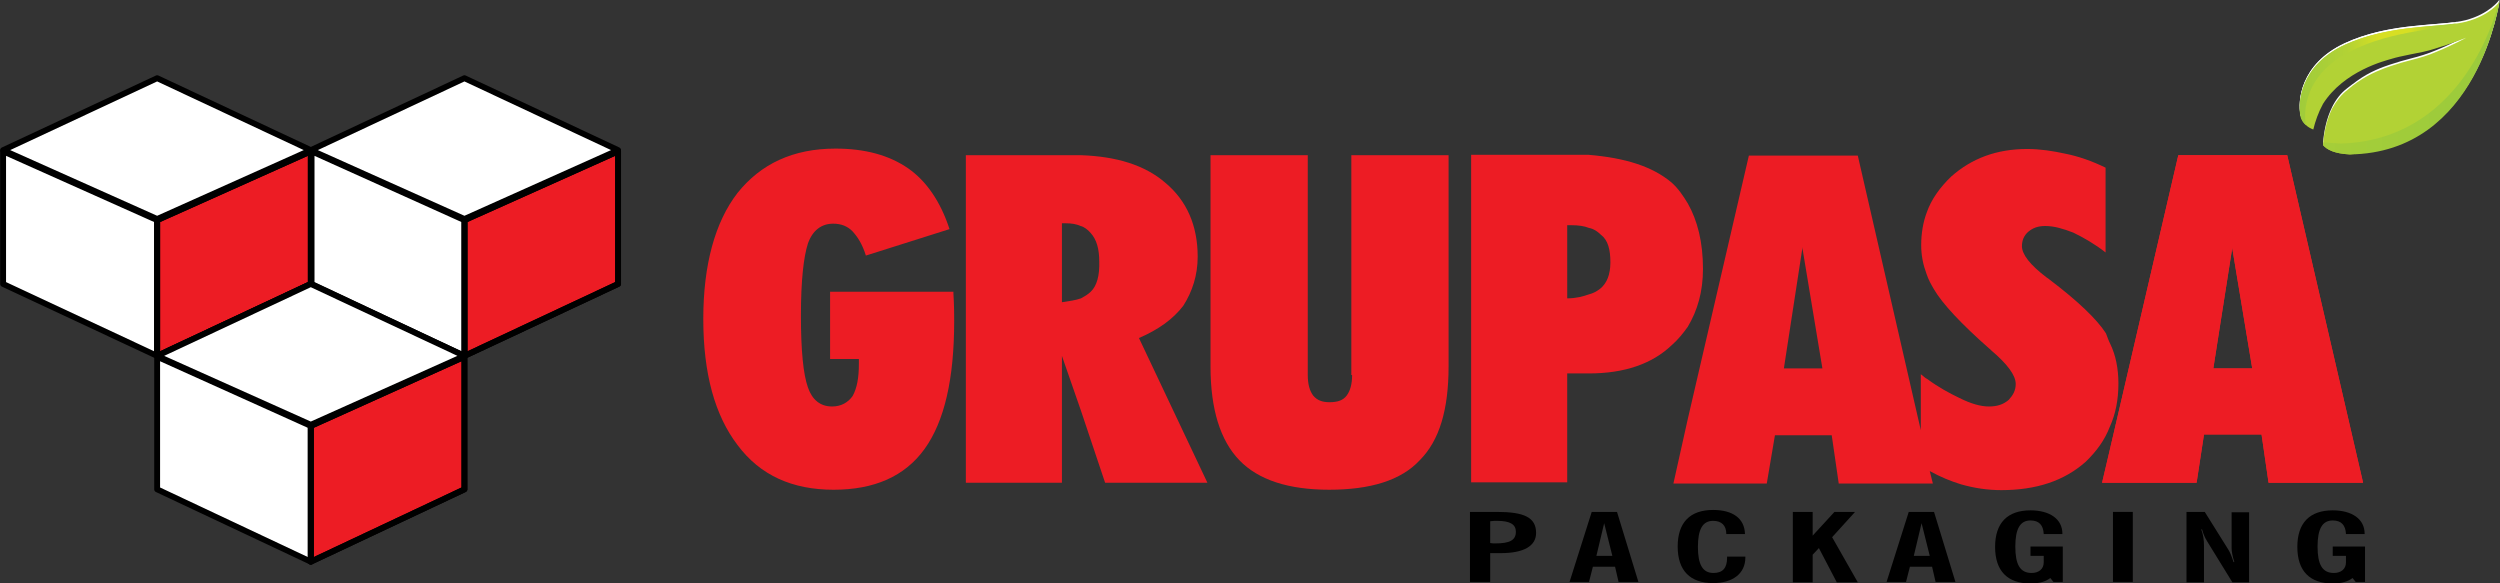 <?xml version="1.0" encoding="utf-8"?>
<!-- Generator: Adobe Illustrator 26.5.0, SVG Export Plug-In . SVG Version: 6.00 Build 0)  -->
<svg version="1.1" id="Capa_1" xmlns="http://www.w3.org/2000/svg" xmlns:xlink="http://www.w3.org/1999/xlink" x="0px" y="0px"
	 viewBox="0 0 642.7 150" style="enable-background:new 0 0 642.7 150;" xml:space="preserve">
<rect x="0" y="0" width="642.7" height="150" fill="#333333" stroke="none"/>
<style type="text/css">
	.st0{fill:#ED1C24;}
	
		.st1{clip-path:url(#SVGID_00000020394881606513868600000014307603194249511809_);fill:url(#SVGID_00000074399825982548278170000007465262996821938870_);}
	.st2{fill:#FFFFFF;}
	.st3{fill-rule:evenodd;clip-rule:evenodd;fill:#B2D235;}
	
		.st4{clip-path:url(#SVGID_00000029037940972354507840000017029149860038857891_);fill:url(#SVGID_00000172411140072752022570000012339244716228838576_);}
	
		.st5{clip-path:url(#SVGID_00000106860638637458627290000002510975103279743153_);fill:url(#SVGID_00000127746737450503456190000008121971968606294926_);}
	.st6{fill-rule:evenodd;clip-rule:evenodd;fill:#ED1C24;}
	.st7{fill:none;stroke:#000000;stroke-width:1.509;stroke-linecap:round;stroke-linejoin:round;}
	.st8{fill:#FFFFFF;stroke:#000000;stroke-width:1.509;stroke-linecap:round;stroke-linejoin:round;}
</style>
<g>
	<g>
		<g>
			<path class="st0" d="M304.2,78.6c2.3-3.6,3.7-7.8,3.7-12.6c0-8-2.8-14.4-8.3-19c-5.3-4.6-12.7-6.8-21.7-7.1h-1.2h-28.4v84.2H273
				V91.5l4.9,14.1l6.2,18.5h26.3l-17.6-37.2C297.9,84.7,301.6,82,304.2,78.6 M280.4,75c-0.7,0.7-1.6,1.2-2.5,1.7
				c-1.4,0.5-3,0.7-4.9,1V57.4h0.9c1.6,0,2.8,0.2,3.9,0.7c0.9,0.2,1.9,1,2.5,1.7c1.6,1.7,2.3,4.1,2.3,7.5
				C282.7,70.8,282,73.5,280.4,75z"/>
			<path class="st0" d="M244.8,75h-31.4v17.3h7.4v1.2c0,3.7-0.5,6.3-1.6,8.3c-1.2,1.7-3,2.7-5.3,2.7c-3,0-5.1-1.7-6.2-4.9
				c-1.2-3.4-1.8-9.5-1.8-18.5c0-9,0.7-15.1,1.8-18.5c1.2-3.4,3.5-5.1,6.5-5.1c2.1,0,3.7,0.7,4.9,1.9c1.4,1.5,2.6,3.4,3.5,6.3
				l21.5-6.8c-2.3-7.1-6-12.4-10.6-15.6c-4.9-3.4-11.1-5.1-18.7-5.1c-10.9,0-19.2,3.9-25.2,11.4c-5.8,7.5-8.8,18.5-8.8,32.4
				c0,14.1,3,24.8,8.8,32.4c5.8,7.8,14.1,11.5,24.7,11.5c10.4,0,18.3-3.4,23.4-10.5c5.1-7.1,7.6-18,7.6-32.9c0-1.5,0-3.9-0.2-7.1V75
				z"/>
			<path class="st0" d="M347.6,96.4c0,2.4-0.5,4.1-1.4,5.3c-0.9,1.2-2.3,1.7-4.4,1.7c-1.9,0-3.2-0.5-4.2-1.7
				c-0.9-1.2-1.4-2.9-1.4-5.3V39.9h-25v54.3c0,11,2.5,19,7.4,24.1c4.9,5.1,12.7,7.6,23.1,7.6c10.6,0,18.5-2.4,23.3-7.6
				c5.1-5.1,7.4-13.1,7.4-24.1V39.9h-25V96.4z"/>
			<g>
				<defs>
					<path id="SVGID_1_" d="M573.9,63.5V64l5.1,30.7h-5.1h-4.9L573.9,63.5z M540.4,124.1h24.3l1.9-12.4h7.4h7.4l1.8,12.4h24.3
						L588,39.9h-28l-17.6,75.7L540.4,124.1z"/>
				</defs>
				<clipPath id="SVGID_00000106847431562833629390000007242317864977664137_">
					<use xlink:href="#SVGID_1_"  style="overflow:visible;"/>
				</clipPath>
				
					<linearGradient id="SVGID_00000099663346575754012510000016999085851662429824_" gradientUnits="userSpaceOnUse" x1="17.086" y1="475.322" x2="18.238" y2="475.322" gradientTransform="matrix(453.135 -992.856 680.086 310.388 -330491.75 -130349.578)">
					<stop  offset="0" style="stop-color:#E31B23"/>
					<stop  offset="4.000000e-02" style="stop-color:#E31B23"/>
					<stop  offset="0.81" style="stop-color:#CF892B"/>
					<stop  offset="1" style="stop-color:#B5D334"/>
				</linearGradient>
				
					<polygon style="clip-path:url(#SVGID_00000106847431562833629390000007242317864977664137_);fill:url(#SVGID_00000099663346575754012510000016999085851662429824_);" points="
					595.9,148.6 640.4,54.4 552,15.4 507.5,109.6 				"/>
			</g>
			<path class="st0" d="M544.6,98.6c0-3.9-0.7-7.3-2.1-10.2c-0.5-1-0.7-1.7-1.1-2.7c-2.3-3.6-7.2-8.3-14.6-13.9c0,0-0.2-0.2-0.7-0.5
				c-4.2-3.2-6.3-5.9-6.3-8c0-1.5,0.5-2.7,1.6-3.7c1.2-1,2.5-1.5,4.4-1.5c2.3,0,4.6,0.7,7.2,1.7c2.5,1.2,5.5,2.9,8.3,5.1V43.1
				c-3.5-1.7-6.9-2.9-10.4-3.6c-3.2-0.7-6.5-1.2-9.7-1.2c-7.9,0-14.3,2.4-19.6,7.1c-2.8,2.7-5.1,5.8-6.3,9.3
				c-0.9,2.4-1.4,5.3-1.4,8.3c0,2.7,0.5,5.1,1.4,7.5c0.5,1.5,1.2,2.7,1.9,3.9c2.1,3.6,6.9,8.8,14.3,15.3c0,0,0.2,0,0.2,0.2
				c4.4,3.7,6.5,6.6,6.5,8.8c0,1.7-0.7,2.9-1.8,4.1c-1.4,1.2-3,1.7-5.1,1.7c-2.1,0-4.6-0.7-7.6-2.2c-2.5-1.2-5.3-2.7-8.3-4.9
				c-0.5-0.2-0.9-0.7-1.6-1.2v14.4l0,0l0,0l-16.2-70.6h-14.1h-13.9l-15.7,67.7l-3.7,16.6h3.7h20.3l2.1-12.4h7.2h7.4l1.8,12.4h22.6
				h1.6l-0.8-3.2c2.7,1.5,5.4,2.6,8,3.4c3.5,1,6.9,1.5,10.4,1.5c9,0,16.2-2.4,21.7-7.3c2.8-2.7,4.9-5.6,6.2-9
				C543.9,106.4,544.6,102.7,544.6,98.6 M496.2,120.9L496.2,120.9L496.2,120.9L496.2,120.9z M463.4,94.7h-4.8l4.8-31.2V64l5.1,30.7
				H463.4z"/>
			<path class="st0" d="M433.9,84c2.5-4.2,3.9-9,3.9-14.9c0-6.8-1.4-12.4-3.9-16.8c-1.2-2-2.5-3.9-4.2-5.4
				c-4.9-4.1-11.8-6.3-21.3-7.1h-3.9h-26.3v84.2h24.7v-28h5.1h0.5c9,0,16.2-2.4,21.3-7.3C431.3,87.4,432.7,85.7,433.9,84
				 M411.4,74.2c-0.9,0.7-1.8,1.2-3,1.5c-1.4,0.5-3.2,1-5.5,1V57.9h1.2c1.6,0,3.2,0.2,4.4,0.7c1.2,0.2,2.3,1,3,1.7
				c1.9,1.4,2.5,3.9,2.5,7.1C414,70.6,413.1,72.8,411.4,74.2z"/>
			<path class="st2" d="M602.8,11.1c11.7-5.4,24.7-4.3,31-5.9c6.2-1.6,8.7-5.2,8.7-5.2s-5.2,36.6-38.4,39.3
				c-3.8-0.2-5.9-1.2-6.9-2.4c0.2-2.8,0.8-6.3,2.4-9.5c0.9-1.8,2.2-3.5,3.8-4.7c1.8-1.4,3.4-2.6,5-3.5c3.2-1.8,6.1-2.6,7-2.9
				c0.9-0.3,2.5-0.8,4.5-1.3c2-0.5,4.3-1.2,6.4-2.1c4.2-1.7,7.6-3.6,7.6-3.6c0,0-3.7,1.5-8,2.8c-2.2,0.7-4.4,1.2-6.4,1.5
				c-2,0.4-3.7,0.8-4.7,1.1c-1.8,0.6-12.3,3.1-17.7,11.6c-1.2,2.2-2,4.4-2.5,6.6c-1.2-0.5-2.7-1.5-3.2-3.4
				C590.7,26.2,591.2,16.5,602.8,11.1"/>
			<path class="st2" d="M602.8,11.1c10.5-4.9,22.1-4.5,28.9-5.5c-6.3,1.9-18.8,2-29.3,8.1c-9.5,5.6-10.3,13.9-9.6,18
				c-0.6-0.6-1.2-1.3-1.4-2.3C590.7,26.2,591.2,16.5,602.8,11.1"/>
			<path class="st2" d="M601.7,36.5c30.2-0.8,39.3-30.6,40.7-36.3c0.1-0.1,0.2-0.2,0.2-0.2s-5.2,38.9-38.4,39.3
				c-3.8-0.2-5.9-1.3-6.9-2.4c0-0.2,0-0.5,0.1-0.7C598.7,36.3,600.3,36.3,601.7,36.5"/>
			<path class="st3" d="M642.6,0.4L642.6,0.4c0,0.1-2.5,3.6-8.7,5.2c-6.2,1.6-19.3,0.5-31,5.9c-11.7,5.4-12.1,15.1-11.4,18.4
				c0.4,1.9,1.9,2.9,3.2,3.4c0.5-2.1,1.3-4.4,2.5-6.6c5.4-8.5,16-11.1,17.7-11.6c0.9-0.3,2.7-0.7,4.7-1.1c2.1-0.4,4.3-0.8,6.4-1.5
				c4.3-1.3,8-2.8,8-2.8c0,0-3.4,1.9-7.6,3.6c-2,0.9-4.4,1.6-6.4,2.1c-2,0.5-3.6,1-4.5,1.3c-0.9,0.3-3.7,1.1-7,2.9
				c-1.6,0.9-3.3,2-5,3.5c-1.6,1.2-2.9,2.9-3.9,4.7c-1.6,3.2-2.2,6.7-2.4,9.5c1,1.2,3,2.2,6.9,2.4C637.2,37.1,642.5,0.8,642.6,0.4"
				/>
			<g>
				<defs>
					<path id="SVGID_00000091727579723092513400000002561154796547808421_" d="M602.8,11.5c-11.7,5.4-12.1,15.1-11.4,18.4
						c0.2,1,0.8,1.7,1.4,2.3c-0.7-4.1,0.1-12.4,9.6-18C613,8,625.4,7.9,631.7,6C625,7,613.4,6.7,602.8,11.5z"/>
				</defs>
				<clipPath id="SVGID_00000174582057446168840970000000237355042301487238_">
					<use xlink:href="#SVGID_00000091727579723092513400000002561154796547808421_"  style="overflow:visible;"/>
				</clipPath>
				
					<linearGradient id="SVGID_00000147903142759601044800000012244896990898341811_" gradientUnits="userSpaceOnUse" x1="15.041" y1="474.417" x2="16.318" y2="474.417" gradientTransform="matrix(-36.931 0 0 -21.218 1190.336 10085.228)">
					<stop  offset="0" style="stop-color:#9ACA3C"/>
					<stop  offset="0.2" style="stop-color:#B2D235"/>
					<stop  offset="0.33" style="stop-color:#D7DF23"/>
					<stop  offset="0.49" style="stop-color:#D7DF23"/>
					<stop  offset="0.67" style="stop-color:#B2D235"/>
					<stop  offset="1" style="stop-color:#9ACA3C"/>
				</linearGradient>
				
					<rect x="590.7" y="6" style="clip-path:url(#SVGID_00000174582057446168840970000000237355042301487238_);fill:url(#SVGID_00000147903142759601044800000012244896990898341811_);" width="41" height="26.2"/>
			</g>
			<g>
				<defs>
					<path id="SVGID_00000181055822810892445540000008092905460483912366_" d="M642.4,0.6c-1.4,5.6-10.5,35.5-40.7,36.3
						c-1.4-0.1-2.9-0.2-4.4-0.3c0,0.2,0,0.5-0.1,0.7c1,1.2,3,2.2,6.9,2.4c33.2-0.4,38.4-39.3,38.4-39.3S642.5,0.5,642.4,0.6z"/>
				</defs>
				<clipPath id="SVGID_00000159444392354650975850000001504130013952201103_">
					<use xlink:href="#SVGID_00000181055822810892445540000008092905460483912366_"  style="overflow:visible;"/>
				</clipPath>
				
					<linearGradient id="SVGID_00000107568103057884319330000014127579235526036367_" gradientUnits="userSpaceOnUse" x1="16.836" y1="474.298" x2="18.11" y2="474.298" gradientTransform="matrix(-329.584 0 0 -1003.167 6191.557 475819.656)">
					<stop  offset="0" style="stop-color:#9ACA3C"/>
					<stop  offset="0.23" style="stop-color:#B2D235"/>
					<stop  offset="0.33" style="stop-color:#D7DF23"/>
					<stop  offset="0.49" style="stop-color:#D7DF23"/>
					<stop  offset="0.67" style="stop-color:#B2D235"/>
					<stop  offset="1" style="stop-color:#9ACA3C"/>
				</linearGradient>
				
					<rect x="597.2" y="0.4" style="clip-path:url(#SVGID_00000159444392354650975850000001504130013952201103_);fill:url(#SVGID_00000107568103057884319330000014127579235526036367_);" width="45.3" height="39.3"/>
			</g>
			<path class="st6" d="M119.4,56.6l39.5-17.7V73l-39.5,18.5V56.6z M40.4,56.6l39.5-17.7V73L40.4,91.5V56.6z M79.9,109.5l39.5-17.7
				v34.1l-39.5,18.5V109.5z"/>
			<polygon class="st7" points="119.4,56.6 158.9,38.9 158.9,73 119.4,91.5 			"/>
			<polygon class="st8" points="119.4,56.6 80.1,38.9 80.1,73 119.4,91.5 			"/>
			<polygon class="st7" points="119.4,56.6 158.9,38.9 158.9,73 119.4,91.5 			"/>
			<polygon class="st8" points="119.4,56.3 79.9,38.6 119.4,20.1 158.9,38.6 			"/>
			<polygon class="st8" points="40.4,56.6 0.8,38.9 0.8,73 40.4,91.5 			"/>
			<polygon class="st7" points="40.4,56.6 79.9,38.9 79.9,73 40.4,91.5 			"/>
			<polygon class="st8" points="40.4,56.3 0.8,38.6 40.4,20.1 79.9,38.6 			"/>
			<polygon class="st7" points="40.4,56.6 79.9,38.9 79.9,73 40.4,91.5 			"/>
			<polygon class="st8" points="79.9,109.5 40.4,91.7 40.4,125.8 79.9,144.4 			"/>
			<polygon class="st7" points="79.9,109.5 119.4,91.7 119.4,125.8 79.9,144.4 			"/>
			<polygon class="st8" points="79.9,109.2 40.4,91.5 79.9,73 119.4,91.5 			"/>
			<polygon class="st7" points="79.9,109.5 119.4,91.7 119.4,125.8 79.9,144.4 			"/>
			<path class="st6" d="M573.9,63.5V64l5.1,30.7h-5.1h-4.9L573.9,63.5z M540.4,124.1h24.3l1.9-12.4h7.4h7.4l1.8,12.4h24.3L588,39.9
				h-28l-17.6,75.7L540.4,124.1z"/>
		</g>
	</g>
	<g>
		<path d="M377.9,131.6h6.9c7,0,10.1,1.4,10.1,5.4c0,3.4-3.2,5.2-9.1,5.2h-2.7v7.4h-5.2V131.6z M384.4,139.7c3.7,0,5.3-0.8,5.3-3
			c0-1.9-1.5-2.8-4.8-2.8c-0.5,0-1.1,0-1.8,0.1v5.6C383.5,139.7,384,139.7,384.4,139.7z"/>
		<path d="M409.2,131.6h6.5l5.5,18h-5.1l-0.9-3.9h-5.7l-1,3.9h-5L409.2,131.6z M414.5,142.9l-2.1-8.4l-2,8.4H414.5z"/>
		<path d="M440.4,133.9c-2.7,0-3.9,2.2-3.9,6.7c0,4.5,1.2,6.7,4,6.7c2.4,0,3.5-1.3,3.5-3.9v-0.3h4.7v0.2c0,4.2-3.3,6.6-8.3,6.6
			c-5.9,0-9.1-3.2-9.1-9.4s3.2-9.4,9.1-9.4c5.1,0,8.1,2.2,8.2,6.2h-4.8C443.8,135.1,442.6,133.9,440.4,133.9z"/>
		<path d="M460.9,131.6h5.1v6.1l5.6-6.1h5.3l-5.9,6.5l6.6,11.6h-5.4l-4.6-8.8l-1.6,1.7v7.1h-5.1V131.6z"/>
		<path d="M490.7,131.6h6.5l5.5,18h-5.1l-0.9-3.9h-5.7l-1,3.9h-5L490.7,131.6z M496.1,142.9l-2.1-8.4l-2,8.4H496.1z"/>
		<path d="M527.1,148.6c-1.2,0.9-2.8,1.4-5.1,1.4c-5.9,0-9.1-3.2-9.1-9.4s3.2-9.4,9.1-9.4c4.9,0,8.2,2.2,8.2,6v0.1h-4.8
			c-0.1-2.3-1.2-3.5-3.4-3.5c-2.7,0-3.9,2.2-3.9,6.7c0,4.6,1.2,6.8,4.2,6.8c1.8,0,3.1-1,3.1-2.7v-1.7H522v-2.4h8.3v9.1h-2.4
			L527.1,148.6z"/>
		<path d="M543.2,131.6h5.1v18h-5.1V131.6z"/>
		<path d="M562.1,131.6h4.7l6,9.6c0.4,0.6,0.9,1.7,1.4,3.3h0.2c-0.5-1.6-0.7-2.8-0.7-3.6v-9.2h4.5v18h-4.3l-6.4-10.4
			c-0.7-1.1-1.1-2.1-1.4-3.2h-0.2c0.5,1.3,0.7,2.7,0.7,4.1v9.5h-4.5V131.6z"/>
		<path d="M604.8,148.6c-1.2,0.9-2.8,1.4-5.1,1.4c-5.9,0-9.1-3.2-9.1-9.4s3.2-9.4,9.1-9.4c4.9,0,8.2,2.2,8.2,6v0.1h-4.8
			c-0.1-2.3-1.2-3.5-3.4-3.5c-2.7,0-3.9,2.2-3.9,6.7c0,4.6,1.2,6.8,4.2,6.8c1.8,0,3.1-1,3.1-2.7v-1.7h-3.4v-2.4h8.3v9.1h-2.4
			L604.8,148.6z"/>
	</g>
</g>
</svg>
